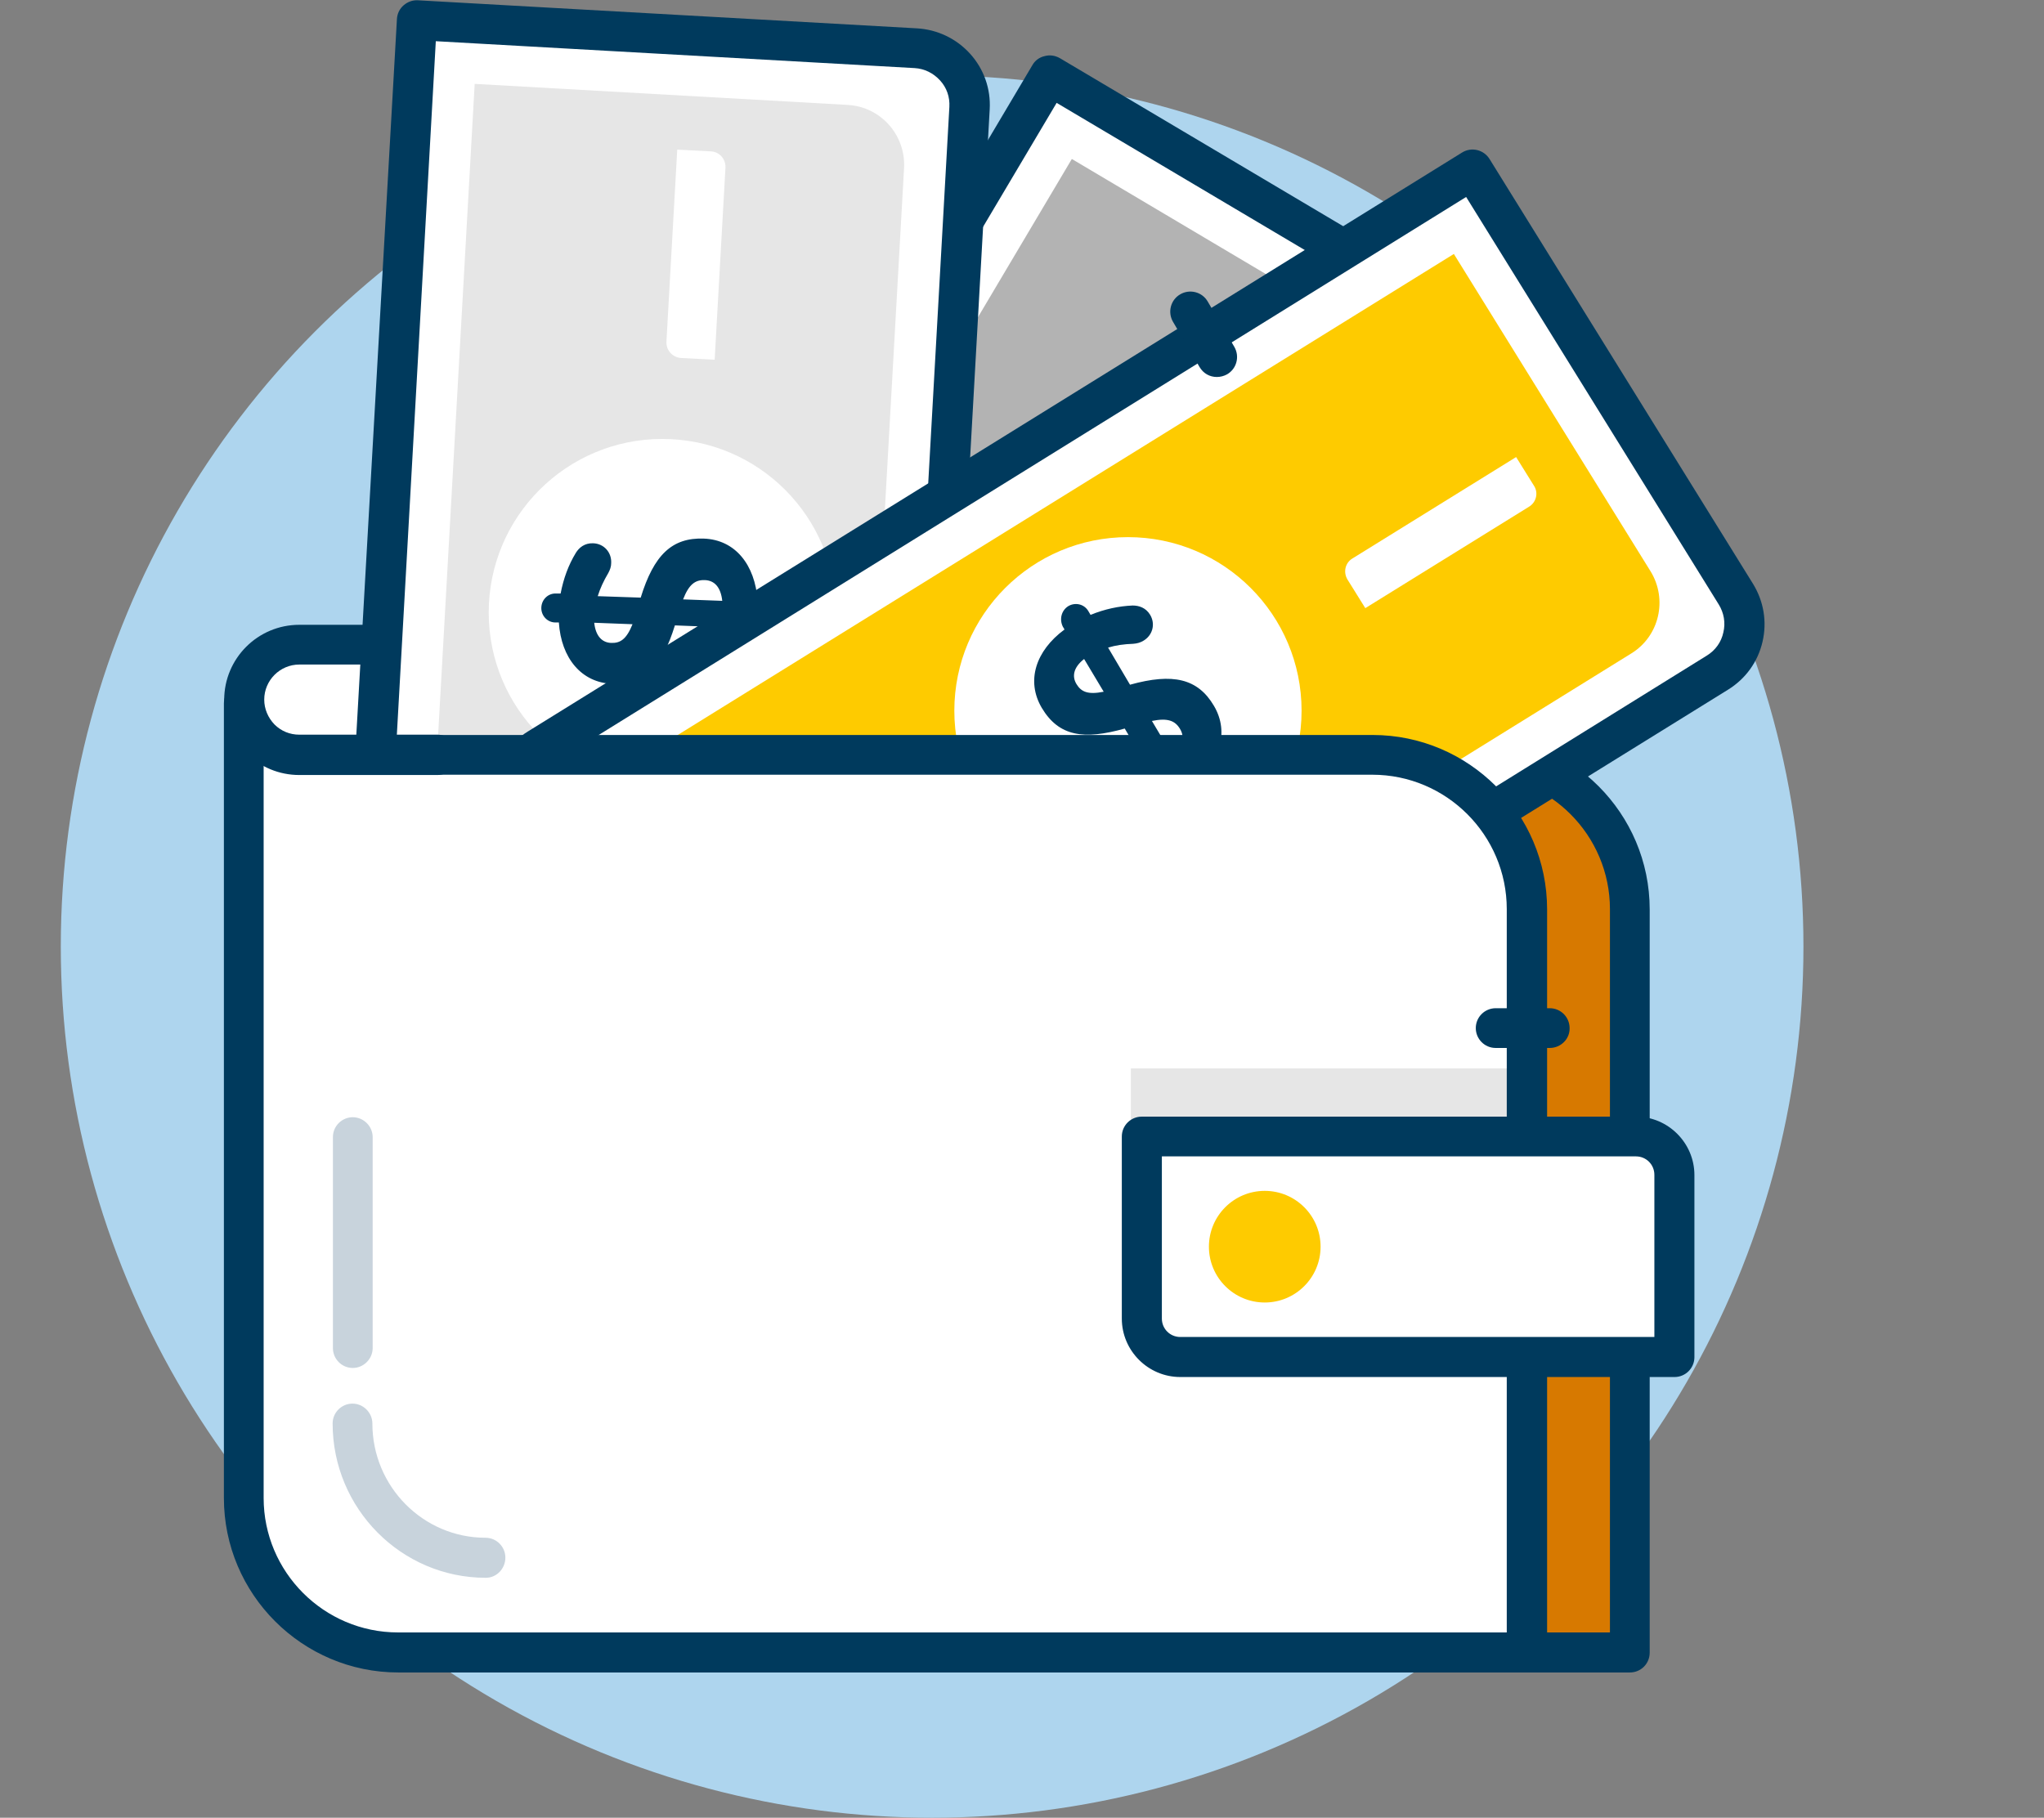 <svg id="Full_with_background" xmlns="http://www.w3.org/2000/svg" width="699.3" height="622" viewBox="0 0 699.3 622"><rect x="0" y="0" width="699.3" height="622" fill="#808080" stroke="none"/><style>.st0{fill:#aed5ee}.st1{display:none}.st2{display:inline}.st3{fill:#003a5d}.st4{display:inline;fill:#fecb00}.st5{fill:#d77900}.st6{fill:#fff}.st7{opacity:.3}.st8{opacity:.1}.st9{fill:#fecb00}.st10{fill:#c8d3dc}</style><circle class="st0" cx="318.9" cy="323.9" r="298.1"/><g class="st1"><path class="st2 st3" d="M20.7 117c-3.8 0-6.8-3.1-6.8-6.8V83.8c0-3.8 3.1-6.8 6.8-6.8s6.8 3.1 6.8 6.8v26.3c.1 3.9-3 6.9-6.8 6.9z"/><path class="st2 st3" d="M33.9 103.9H7.6c-3.8 0-6.8-3.1-6.8-6.8s3.1-6.8 6.8-6.8h26.3c3.8 0 6.8 3.1 6.8 6.8s-3 6.8-6.8 6.8z"/></g><path class="st5" d="M557.6 565.5H171.4c-29.2 0-52.8-23.6-52.8-52.8V277.9c0-10.8 8.8-19.6 19.6-19.6h366.6c29.2 0 52.8 23.6 52.8 52.8v254.4z"/><path class="st3" d="M557.6 572.3H171.4c-32.9 0-59.7-26.8-59.7-59.7V277.9c0-14.6 11.9-26.4 26.4-26.4h366.6c32.9 0 59.7 26.8 59.7 59.7v254.3c0 3.8-3 6.8-6.8 6.8zM138.2 265.2c-7 0-12.7 5.7-12.7 12.7v234.7c0 25.3 20.6 46 46 46h379.3V311.1c0-25.3-20.6-46-46-46H138.2z"/><path class="st6" d="M149.7 220.6v37.7h-47.3c-5.2 0-9.9-2.1-13.4-5.5s-5.5-8.1-5.5-13.3c0-10.4 8.5-18.9 18.9-18.9h47.3zM321 463.1l-147-87.2c-9.3-5.5-12.3-17.5-6.8-26.7L359.1 25.8l147 87.2c9.3 5.5 12.3 17.5 6.8 26.7L321 463.1z"/><path d="M313.5 434.5l-109.9-65.2c-9.7-5.8-12.9-18.3-7.1-28L366.7 54.4l109.9 65.2c9.7 5.8 12.9 18.3 7.1 28L313.5 434.5z" class="st7"/><path class="st3" d="M321 470c-1.2 0-2.4-.3-3.5-1l-147-87.2c-12.5-7.4-16.6-23.6-9.2-36.1L353.2 22.3c.9-1.6 2.4-2.7 4.2-3.1 1.8-.5 3.6-.2 5.2.7l147 87.2c6 3.6 10.3 9.3 12.1 16.1 1.7 6.8.7 13.9-2.9 20L326.9 466.6c-.9 1.6-2.4 2.7-4.2 3.1-.5.2-1.1.3-1.7.3zm40.5-434.8L173.1 352.7c-3.6 6-1.6 13.8 4.4 17.3l141.1 83.7L507 136.2c1.7-2.9 2.2-6.3 1.4-9.6-.8-3.3-2.9-6-5.8-7.7L361.5 35.2z"/><circle class="st6" cx="340.1" cy="244.5" r="59.4"/><path class="st6" d="M429.5 119.2l-33.6 56.7-9.9-5.9c-2.5-1.5-3.3-4.7-1.8-7.2l33.6-56.7 9.9 5.9c2.5 1.5 3.3 4.7 1.8 7.2zM307.4 325.1l-33.6 56.7-9.9-5.9c-2.5-1.5-3.3-4.7-1.8-7.2l33.6-56.7 9.9 5.9c2.4 1.5 3.2 4.7 1.8 7.2z"/><path class="st3" d="M304.2 223.8c1.4-2.4 4.4-3.3 6.9-1.9l1.2.7c3.3-4.2 6.9-7.4 11-9.9 1.8-1.1 4.2-1.6 6.8-.2 3.2 1.8 4.2 5.7 2.4 8.9-.6 1-1.4 1.9-2.4 2.5-2.6 1.6-4.9 3.4-6.8 5.4l12.8 7.3c10.7-10.8 19-13.3 28.5-8 9.4 5.4 11.4 16 6.5 27.3l4.5 2.5c2.4 1.4 3.3 4.4 1.9 6.9-1.4 2.4-4.4 3.3-6.9 1.9l-4.5-2.6c-4.2 5.5-9.5 10-15.3 13.2-2.1 1.1-4.4 1.3-6.7 0-3.3-1.9-4.3-5.8-2.4-9.1.6-1.1 1.7-2 3-2.7 4.3-2.2 7.8-4.7 10.8-8.1l-13.4-7.6c-10.2 10.3-18.2 13.6-28.2 7.9-9.3-5.3-11.5-15.9-6.6-27.1l-1-.6c-2.7-1.2-3.5-4.2-2.1-6.7zm25 19.5l-11.4-6.5c-1.7 4.4-.7 7.3 2 8.8 2.7 1.5 5.1 1.3 9.4-2.3zm19.2.4l11.7 6.6c1.7-4.3 1-7.4-2.1-9.1-2.7-1.5-5.4-1.1-9.6 2.5z"/><path class="st6" d="M310.5 412.4l-170.7-9.6c-10.7-.6-19-9.8-18.4-20.6L142.6 6.8l170.7 9.6c10.7.6 19 9.8 18.4 20.6l-21.2 375.4z"/><path d="M290.6 390.6L163 383.4c-11.3-.6-19.9-10.3-19.3-21.6l18.7-333.1L290 35.9c11.3.6 19.9 10.3 19.3 21.6l-18.7 333.1z" class="st8"/><path class="st3" d="M310.5 419.3h-.4l-170.7-9.6c-7-.4-13.5-3.5-18.2-8.7-4.7-5.2-7.1-12-6.7-19L135.8 6.5c.1-1.8.9-3.5 2.3-4.7C139.5.6 141.2 0 143 .1l170.7 9.6c7 .4 13.5 3.5 18.2 8.7s7.1 12 6.7 19l-21.1 375.4c-.1 1.8-.9 3.5-2.3 4.7-1.3 1.2-3 1.8-4.7 1.8zM149.1 14.1l-20.7 368.6c-.2 3.4.9 6.6 3.2 9.1 2.3 2.5 5.3 4 8.7 4.2l163.8 9.2 20.7-368.6c.2-3.4-.9-6.6-3.2-9.1s-5.3-4-8.7-4.2l-163.8-9.2z"/><circle class="st6" cx="226.6" cy="209.6" r="59.4"/><path class="st6" d="M248.2 57.3l-3.7 65.8-11.5-.6c-2.9-.2-5.1-2.6-5-5.5l3.7-65.8 11.5.6c2.9.1 5.1 2.6 5 5.5zm-13.4 239l-3.7 65.8-11.5-.6c-2.9-.2-5.1-2.6-5-5.5l3.7-65.8 11.5.6c2.9.1 5.1 2.6 5 5.5z"/><path class="st3" d="M185.2 207.9c.1-2.8 2.4-5 5.2-4.8h1.4c1-5.2 2.7-9.8 5.2-13.9 1.1-1.8 3-3.4 5.9-3.3 3.7.1 6.4 3.1 6.2 6.8 0 1.2-.4 2.3-1 3.4-1.6 2.7-2.8 5.3-3.6 7.9l14.7.5c4.5-14.6 10.7-20.6 21.6-20.2 10.8.4 17.5 9 18.4 21.2l5.1.2c2.8.1 4.9 2.4 4.8 5.2-.1 2.8-2.4 4.9-5.2 4.8l-5.2-.2c-1.1 6.8-3.8 13.2-7.5 18.8-1.3 2-3.3 3.2-5.9 3.1-3.8-.1-6.5-3.1-6.3-6.9 0-1.3.6-2.6 1.4-3.7 2.8-4 4.7-7.8 5.9-12.2l-15.4-.6c-4.3 13.8-9.9 20.5-21.4 20-10.6-.4-17.5-8.8-18.3-21H190c-2.7 0-4.9-2.3-4.8-5.1zm31.2 5.7l-13.1-.5c.5 4.7 2.8 6.8 5.8 6.9 3.1.1 5.2-1.2 7.3-6.4zm17.3-8.5l13.4.5c-.5-4.6-2.6-7-6-7.1-3.2-.1-5.4 1.4-7.4 6.6z"/><path class="st6" d="M268 428.3L178 283c-5.7-9.1-2.9-21.2 6.3-26.8L503.8 58l90.1 145.3c5.7 9.1 2.9 21.2-6.3 26.8L268 428.3z"/><path class="st9" d="M274.5 399.4l-67.3-108.6c-5.9-9.6-3-22.2 6.6-28.1L497.4 86.9l67.3 108.6c5.9 9.6 3 22.2-6.6 28.1L274.5 399.4z"/><path class="st3" d="M268 435.1c-2.3 0-4.5-1.2-5.8-3.2l-90.1-145.3c-3.7-6-4.9-13-3.3-19.9 1.6-6.8 5.8-12.7 11.8-16.4L500.2 52.2c3.2-2 7.4-1 9.4 2.2l90.1 145.3c3.7 6 4.9 13 3.3 19.9-1.6 6.9-5.8 12.7-11.8 16.4L271.6 434.1c-1.1.7-2.3 1-3.6 1zM501.6 67.4L187.9 262c-2.9 1.8-4.9 4.6-5.6 7.9-.8 3.3-.2 6.7 1.6 9.6L270.4 419 584 224.3c2.9-1.8 4.9-4.6 5.6-7.9.8-3.3.2-6.7-1.6-9.6L501.6 67.4z"/><circle class="st6" cx="385.9" cy="243.2" r="59.4"/><path class="st6" d="M523.1 173.4l-56 34.7-6.1-9.8c-1.5-2.5-.8-5.7 1.7-7.2l56-34.7 6.1 9.8c1.6 2.4.8 5.7-1.7 7.2zM319.7 299.6l-56 34.7-6.1-9.8c-1.5-2.5-.8-5.7 1.7-7.2l56-34.7 6.1 9.8c1.5 2.4.7 5.6-1.7 7.2z"/><path class="st3" d="M365.5 207.4c2.4-1.4 5.5-.7 6.9 1.8l.7 1.2c4.9-2 9.7-3 14.4-3.2 2.1 0 4.5.7 6 3.2 1.9 3.2.8 7.1-2.4 8.9-1 .6-2.1.9-3.4 1-3.1.1-6 .5-8.6 1.3l7.5 12.7c14.7-4.1 23.2-2.1 28.7 7.2s1.9 19.6-7.9 27l2.6 4.4c1.4 2.4.7 5.5-1.8 6.9-2.4 1.4-5.5.7-6.9-1.8l-2.7-4.5c-6.4 2.8-13.2 4-19.9 3.9-2.4 0-4.5-1.1-5.8-3.3-1.9-3.2-.9-7.1 2.4-9.1 1.1-.6 2.5-.9 3.9-.8 4.8.2 9.1-.2 13.4-1.7l-7.8-13.2c-13.9 3.9-22.5 2.8-28.4-7.1-5.4-9.2-2.1-19.5 7.8-26.8l-.6-1c-1.2-2.5-.5-5.5 1.9-7zm12.1 29.3l-6.7-11.2c-3.7 2.9-4.2 6-2.6 8.6 1.6 2.6 3.8 3.7 9.3 2.6zm16.5 10l6.9 11.6c3.6-2.9 4.5-5.9 2.7-8.9-1.7-2.8-4.2-3.8-9.6-2.7zM416.3 129c-2.4 0-4.6-1.2-5.9-3.4l-9.1-15.5c-1.9-3.3-.8-7.5 2.5-9.4 3.3-1.9 7.5-.8 9.4 2.5l9.1 15.5c1.9 3.3.8 7.5-2.5 9.4-1.1.6-2.3.9-3.5.9z"/><g><path class="st6" d="M522.5 311.4v254.1H136.1c-29 0-52.6-23.7-52.6-53V277.1c0-5.2-1.5-15.3 2.2-18.7 3.7-3.4 12.7 0 18.3 0h365.9c29-.1 52.6 23.7 52.6 53z"/><path d="M522.5 365.6v92.6h-121c-8.1 0-14.6-6.6-14.6-14.7v-77.9h135.6z" class="st8"/><path class="st3" d="M522.5 572.3H136.3c-32.9 0-59.7-26.8-59.7-59.7V240.7c0-3.8 3.1-6.8 6.8-6.8 3.8 0 6.8 3.1 6.8 6.8v271.9c0 25.3 20.6 46 46 46h379.3V311.1c0-25.3-20.6-46-46-46H127c-3.8 0-6.8-3.1-6.8-6.8 0-3.8 3.1-6.8 6.8-6.8h342.6c32.9 0 59.7 26.8 59.7 59.7v254.3c0 3.8-3 6.8-6.8 6.8z"/><path class="st10" d="M166.2 539.9c-28.9 0-52.4-23.7-52.4-52.8 0-3.8 3.1-6.8 6.8-6.8s6.8 3.1 6.8 6.8c0 21.6 17.4 39.1 38.7 39.1 3.8 0 6.8 3.1 6.8 6.8s-2.9 6.9-6.7 6.9zm-45.5-71.8c-3.8 0-6.8-3.1-6.8-6.8v-72.2c0-3.8 3.1-6.8 6.8-6.8s6.8 3.1 6.8 6.8v72.2c0 3.7-3.1 6.8-6.8 6.8z"/><path class="st3" d="M149.7 265.2h-47.3c-6.9 0-13.3-2.7-18.2-7.5-4.9-4.9-7.5-11.3-7.5-18.2 0-14.2 11.5-25.7 25.7-25.7h21.9c3.8 0 6.8 3.1 6.8 6.8 0 3.8-3.1 6.8-6.8 6.8h-21.9c-6.6 0-12 5.4-12 12 0 3.2 1.3 6.2 3.5 8.5 2.3 2.3 5.3 3.5 8.5 3.5h47.3c3.8 0 6.8 3.1 6.8 6.8 0 3.9-3 7-6.8 7z"/></g><g><path class="st6" d="M572.9 464.3H403.8c-7.2 0-13.1-5.9-13.1-13.1v-62.3h169.1c7.2 0 13.1 5.9 13.1 13.1v62.3z"/></g><g><path class="st3" d="M572.9 471.2H403.8c-11 0-20-9-20-20v-62.3c0-3.8 3.1-6.8 6.8-6.8h169.1c11 0 20 9 20 20v62.3c0 3.7-3 6.8-6.8 6.8zm-175.4-75.5v55.5c0 3.5 2.8 6.3 6.3 6.3H566V402c0-3.5-2.8-6.3-6.3-6.3H397.5z"/></g><g><circle class="st9" cx="432.7" cy="426.6" r="19.1"/></g><g><path class="st3" d="M530.2 358.6h-18.5c-3.8 0-6.8-3.1-6.8-6.8 0-3.8 3.1-6.8 6.8-6.8h18.5c3.8 0 6.8 3.1 6.8 6.8.1 3.7-3 6.8-6.8 6.8z"/></g></svg>